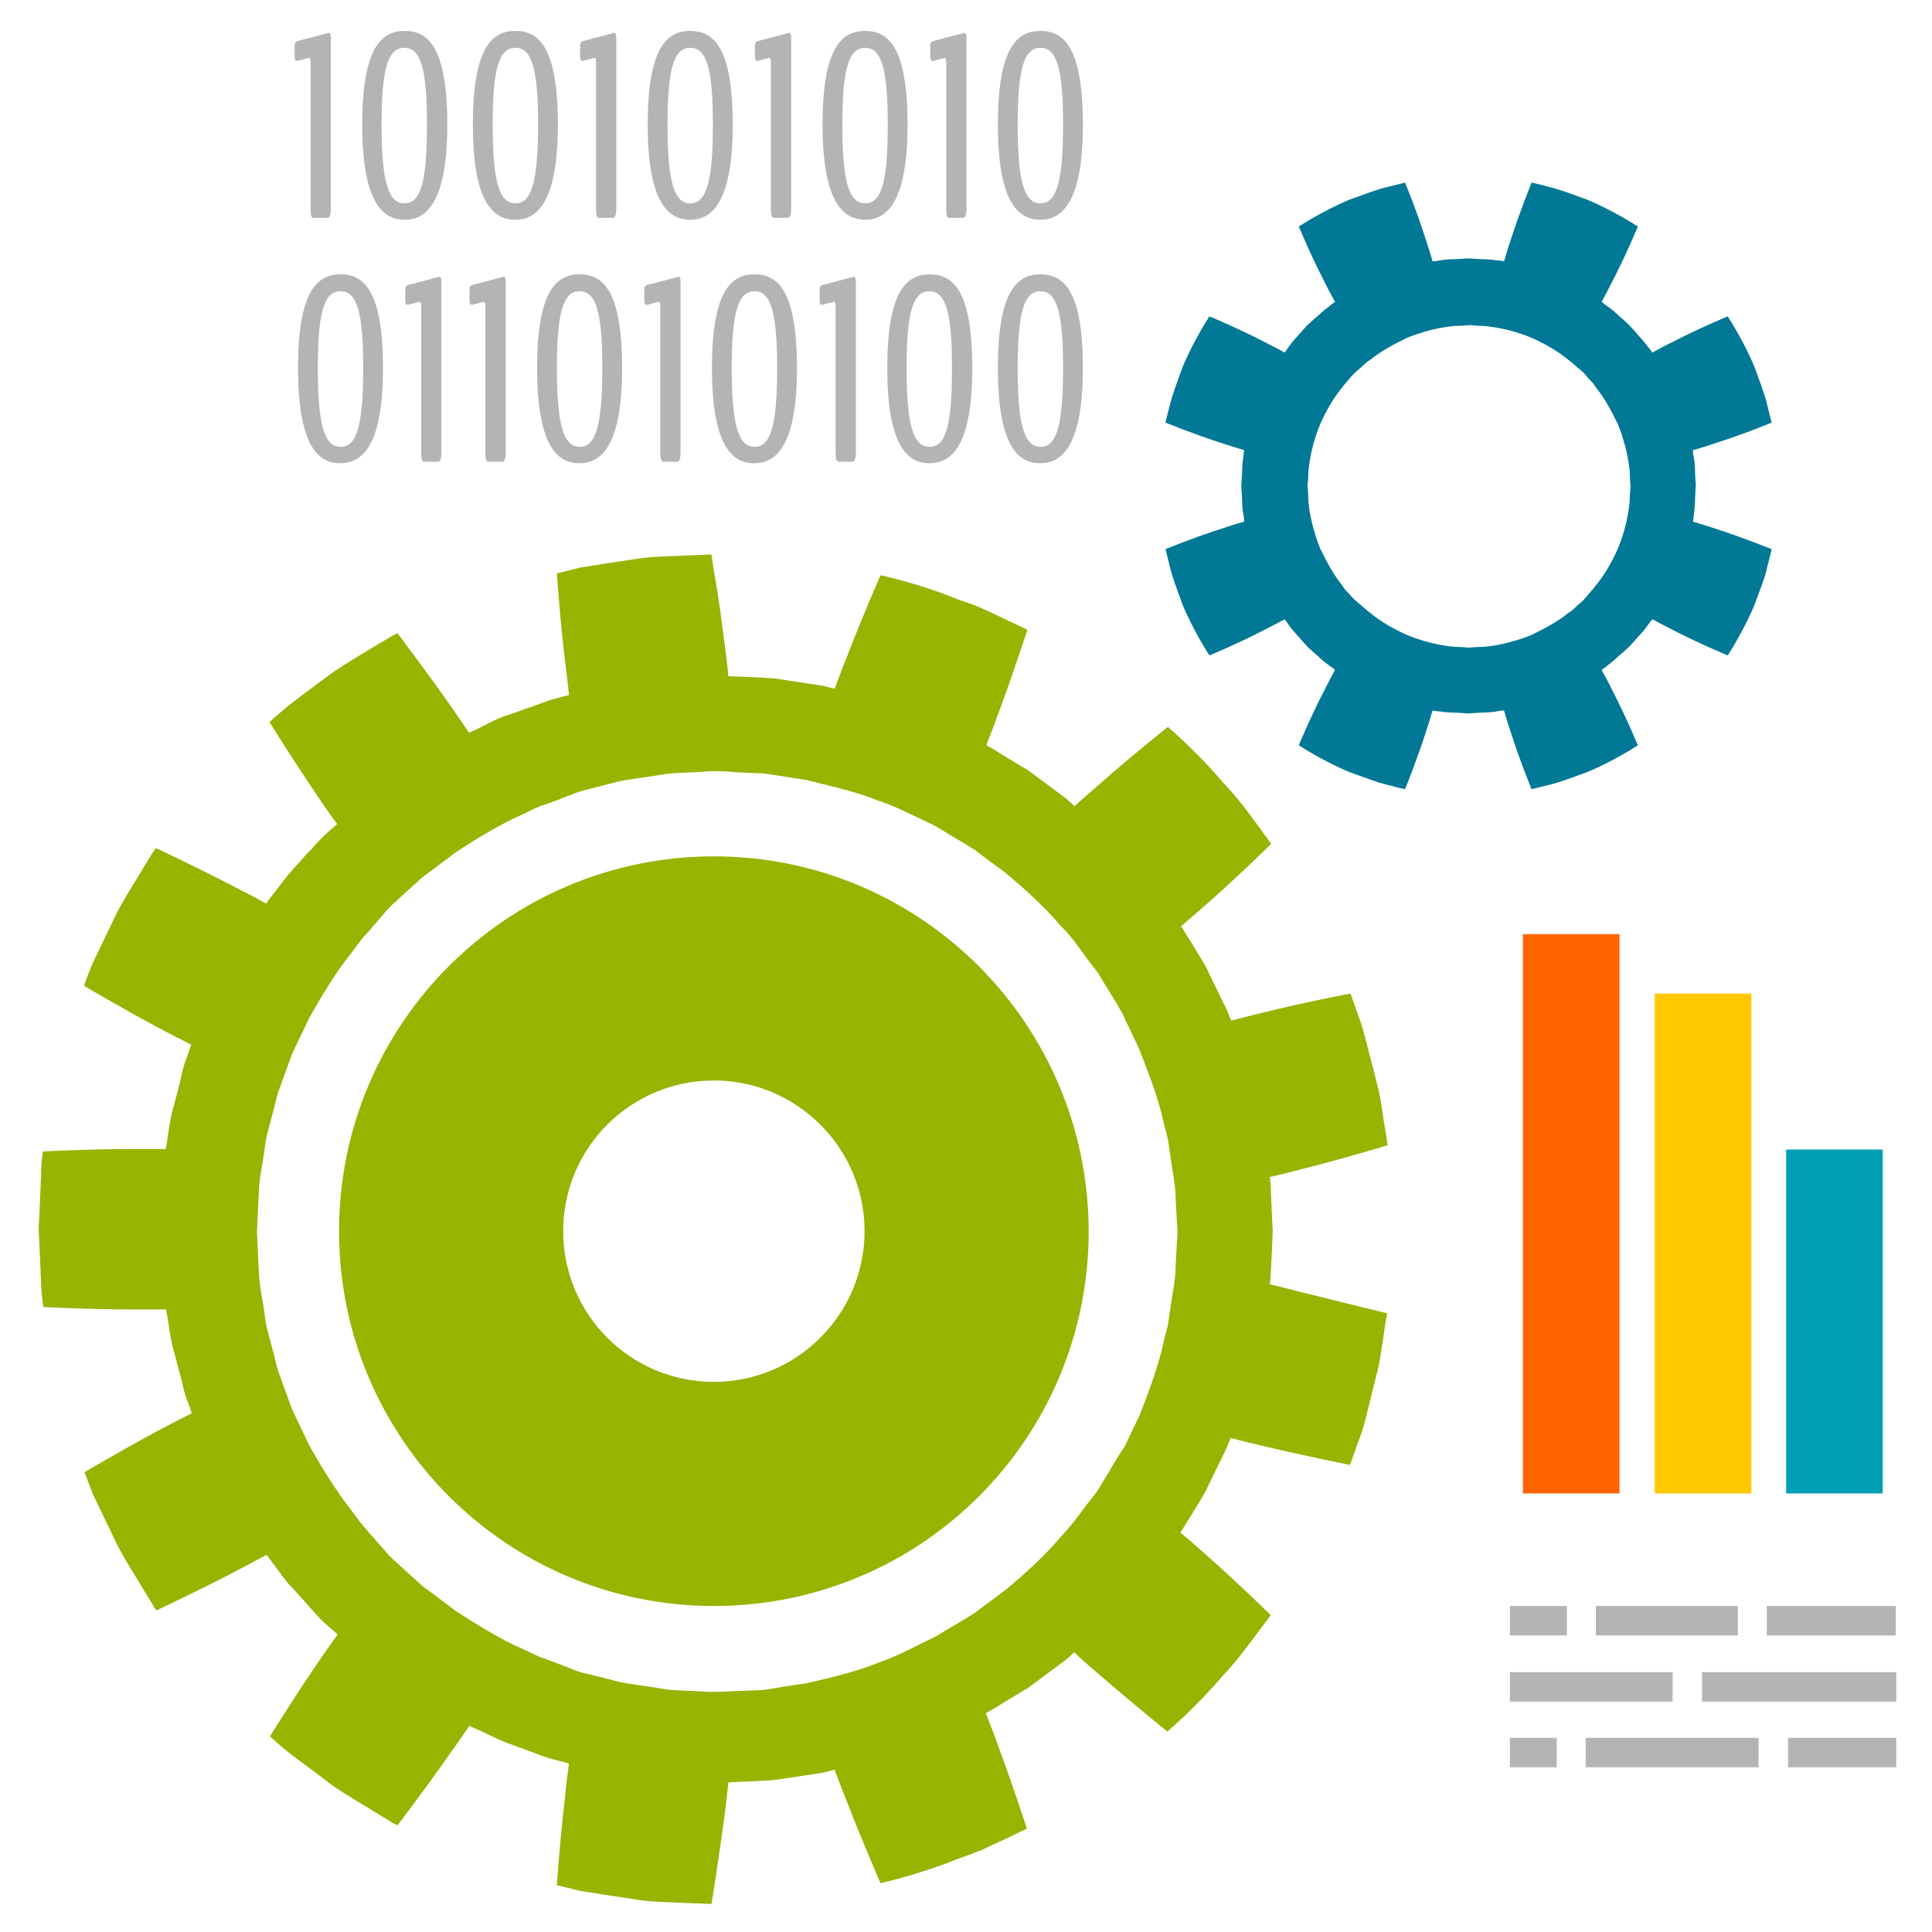 <?xml version="1.0" encoding="utf-8"?>
<!-- Generator: Adobe Illustrator 22.1.0, SVG Export Plug-In . SVG Version: 6.00 Build 0)  -->
<svg version="1.1" id="Layer_1" xmlns="http://www.w3.org/2000/svg" xmlns:xlink="http://www.w3.org/1999/xlink" x="0px" y="0px"
	 viewBox="0 0 400 400" style="enable-background:new 0 0 400 400;" xml:space="preserve">
<style type="text/css">
	.st0{fill:#96B400;}
	.st1{fill:#007896;}
	.st2{fill:#B4B4B4;}
	.st3{fill:#FF6400;}
	.st4{fill:#FFC800;}
	.st5{fill:#00A0B4;}
</style>
<g>
	<g>
		<path class="st0" d="M269.7,267.6c-2.3-0.6-4.7-1.2-6.8-1.7c0.1-0.8,0.2-1.6,0.2-2.4c0.3-5.2,0.4-8.7,0.4-8.7s-0.2-3.5-0.4-8.7
			c0-0.7-0.1-1.6-0.2-2.4c2.2-0.5,4.5-1.1,6.8-1.7c8.8-2.2,17.6-4.9,17.6-4.9s-0.3-2-0.8-5c-0.2-1.5-0.5-3.3-0.8-5.1
			c-0.4-1.9-0.9-3.8-1.4-5.8c-1.1-3.9-1.9-7.9-3-10.7c-1-2.9-1.7-4.8-1.7-4.8s-9,1.7-17.9,3.9c-2.3,0.6-4.6,1.1-6.8,1.7
			c-0.3-0.7-0.6-1.5-0.9-2.2c-2.3-4.7-3.8-7.8-3.8-7.8s-0.3-0.8-1.1-2.1c-0.8-1.3-1.9-3.2-3.3-5.4c-0.4-0.6-0.8-1.4-1.3-2
			c1.7-1.5,3.5-3,5.3-4.6c6.9-6.1,13.4-12.5,13.4-12.5s-1.2-1.6-3-4.1c-1.8-2.5-4.2-5.7-7-8.6c-5.2-6.2-11.4-11.5-11.4-11.5
			c0,0-7.2,5.7-14.1,11.8c-1.8,1.6-3.6,3.1-5.2,4.6c-0.6-0.5-1.3-1.1-1.8-1.6c-4.2-3.1-7-5.2-7-5.2s-0.7-0.6-2-1.3
			c-1.3-0.8-3.2-1.9-5.4-3.3c-0.6-0.4-1.4-0.8-2.1-1.2c0.8-2.1,1.7-4.3,2.5-6.6c3.2-8.6,6-17.3,6-17.3s-1.8-0.9-4.6-2.2
			c-1.4-0.7-3-1.4-4.7-2.2c-1.7-0.8-3.7-1.4-5.6-2.1c-7.5-3.1-15.5-4.8-15.5-4.8c0,0-3.7,8.4-7,17c-0.9,2.2-1.7,4.4-2.5,6.5
			c-0.8-0.2-1.6-0.4-2.3-0.6c-5.2-0.8-8.6-1.3-8.6-1.3s-0.9-0.2-2.4-0.3c-1.5-0.1-3.7-0.2-6.3-0.3c-0.7,0-1.6-0.1-2.4-0.1
			c-0.2-2.2-0.5-4.6-0.8-6.9c-0.6-4.6-1.2-9.2-1.8-12.6c-0.6-3.4-0.9-5.7-0.9-5.7s-2,0.1-5,0.2c-3,0.2-7.1,0.1-11.1,0.8
			c-4,0.6-8,1.2-11,1.7c-2.9,0.7-4.9,1.2-4.9,1.2s0.6,9.2,1.7,18.3c0.3,2.4,0.6,4.7,0.8,6.9c-0.8,0.2-1.6,0.4-2.3,0.6
			c-2.5,0.6-4.5,1.6-6,2c-1.4,0.5-2.2,0.8-2.2,0.8s-0.8,0.3-2.3,0.8c-1.5,0.4-3.4,1.4-5.7,2.6c-0.7,0.3-1.4,0.7-2.2,1
			c-1.2-1.8-2.6-3.8-3.9-5.7c-5.3-7.5-10.9-14.9-10.9-14.9s-0.5,0.2-1.2,0.6c-0.8,0.5-1.8,1.1-3.2,1.9c-2.6,1.6-6.1,3.6-9.4,5.9
			c-3.2,2.4-6.5,4.8-8.9,6.7c-2.3,1.9-3.8,3.3-3.8,3.3s4.9,7.9,10,15.4c1.3,2,2.7,3.9,4,5.7c-0.6,0.5-1.2,1.1-1.8,1.6
			c-2,1.7-3.3,3.5-4.4,4.5c-1,1.1-1.6,1.8-1.6,1.8s-0.6,0.6-1.6,1.8c-1.1,1.1-2.3,2.9-3.9,4.9c-0.5,0.6-1,1.3-1.4,1.9
			c-1.9-1.1-4-2.2-6.2-3.3c-8.2-4.3-16.6-8.2-16.6-8.2s-0.3,0.4-0.8,1.1c-0.5,0.8-1.1,1.8-1.9,3.1c-1.5,2.6-3.8,6-5.6,9.6
			c-1.8,3.7-3.5,7.3-4.8,10c-1.2,2.8-1.8,4.7-1.8,4.7s7.9,4.7,16,9c2.1,1.1,4.2,2.2,6.2,3.2c-0.3,0.8-0.6,1.6-0.8,2.3
			c-1,2.4-1.3,4.6-1.7,6.1c-0.4,1.5-0.6,2.3-0.6,2.3s-0.2,0.8-0.6,2.3c-0.5,1.5-0.8,3.6-1.2,6.2c-0.1,0.7-0.2,1.6-0.4,2.4
			c-2.2,0-4.6,0-7,0c-9.2,0-18.4,0.5-18.4,0.5s-0.4,2-0.4,5c-0.1,3-0.3,7.1-0.5,11.1c0.2,4,0.4,8.1,0.5,11.1c0.1,3,0.5,5,0.5,5
			s9.2,0.5,18.4,0.5c2.4,0,4.8,0,7,0c0.1,0.8,0.3,1.6,0.4,2.4c0.4,2.6,0.7,4.7,1.2,6.2c0.4,1.5,0.6,2.3,0.6,2.3s0.2,0.8,0.6,2.3
			c0.5,1.4,0.7,3.6,1.7,6c0.3,0.7,0.5,1.5,0.8,2.3c-2,1-4.1,2.1-6.2,3.2c-8.1,4.3-16,9-16,9s0.7,1.9,1.8,4.7c1.3,2.7,3.1,6.4,4.8,10
			c1.8,3.6,4.1,7,5.6,9.6c0.8,1.3,1.5,2.4,1.9,3.1c0.4,0.8,0.8,1.2,0.8,1.2s8.4-3.9,16.6-8.2c2.1-1.1,4.2-2.2,6.2-3.3
			c0.5,0.7,1,1.3,1.4,1.9c1.6,2.1,2.8,3.9,3.9,4.9c1,1.1,1.6,1.8,1.6,1.8s0.6,0.6,1.6,1.8c1.1,1.1,2.4,2.9,4.4,4.5
			c0.6,0.5,1.2,1.1,1.8,1.6c-1.3,1.8-2.6,3.7-4,5.7c-5.2,7.6-10,15.4-10,15.4c0,0,1.5,1.4,3.8,3.3c2.4,1.8,5.7,4.2,8.9,6.7
			c3.3,2.3,6.9,4.3,9.4,5.9c1.3,0.8,2.4,1.4,3.1,1.9c0.8,0.4,1.2,0.6,1.2,0.6c0,0,5.6-7.3,10.9-14.9c1.4-1.9,2.7-3.9,4-5.7
			c0.7,0.4,1.5,0.7,2.2,1c2.3,1.1,4.3,2.1,5.7,2.6c1.4,0.5,2.2,0.8,2.2,0.8s0.8,0.3,2.2,0.8c1.4,0.5,3.4,1.4,6,2
			c0.7,0.2,1.5,0.4,2.3,0.6c-0.3,2.2-0.6,4.5-0.8,6.9c-1.1,9.1-1.7,18.3-1.7,18.3s2,0.5,4.9,1.2c3,0.5,7,1.1,11,1.7
			c4,0.7,8.1,0.6,11.1,0.8c3,0.1,5,0.2,5,0.2s0.4-2.3,0.9-5.7c0.5-3.4,1.2-8,1.8-12.6c0.3-2.4,0.6-4.7,0.8-6.9
			c0.8,0,1.7-0.1,2.4-0.1c2.6-0.1,4.8-0.2,6.3-0.3c1.5-0.2,2.4-0.3,2.4-0.3s3.4-0.5,8.6-1.3c0.7-0.2,1.5-0.4,2.3-0.6
			c0.8,2.1,1.6,4.3,2.5,6.5c3.3,8.5,7,17,7,17c0,0,7.9-1.8,15.4-4.8c1.9-0.7,3.8-1.4,5.6-2.1c1.7-0.8,3.3-1.6,4.7-2.2
			c2.7-1.3,4.6-2.2,4.6-2.2s-2.8-8.7-6-17.3c-0.8-2.3-1.7-4.5-2.5-6.6c0.7-0.4,1.4-0.8,2.1-1.2c2.2-1.4,4.1-2.5,5.4-3.3
			c1.3-0.7,2-1.3,2-1.3s2.8-2.1,7-5.2c0.6-0.5,1.2-1,1.8-1.6c1.6,1.5,3.4,3.1,5.2,4.6c6.9,6,14.1,11.8,14.1,11.8s6.2-5.3,11.4-11.5
			c2.8-2.9,5.2-6.2,7-8.6c1.8-2.4,3-4,3-4s-6.5-6.4-13.4-12.5c-1.8-1.6-3.6-3.2-5.3-4.6c0.4-0.7,0.9-1.4,1.3-2.1
			c1.4-2.2,2.5-4.1,3.3-5.4c0.8-1.3,1.1-2.1,1.1-2.1s1.5-3.1,3.8-7.8c0.3-0.7,0.6-1.5,0.9-2.2c2.1,0.6,4.4,1.1,6.8,1.7
			c8.9,2.1,17.9,3.9,17.9,3.9c0,0,0.7-1.9,1.7-4.8c1.2-2.8,2-6.8,3-10.7c0.5-2,1-3.9,1.4-5.8c0.3-1.9,0.6-3.6,0.8-5.1
			c0.4-3,0.8-5,0.8-5S278.5,269.8,269.7,267.6z M231.9,300.9c-0.7,1.1-1.6,2.6-2.7,4.5c-0.6,0.9-1.2,1.9-1.8,3c-0.7,1-1.5,2-2.4,3.1
			c-1.6,2.2-3.3,4.5-5.3,6.6c-3.7,4.4-8.1,8.2-11.4,11c-3.5,2.6-5.8,4.3-5.8,4.3c0,0-0.5,0.5-1.6,1.1c-1.1,0.7-2.6,1.6-4.5,2.7
			c-0.9,0.5-1.9,1.2-3,1.8c-1.1,0.5-2.3,1.1-3.5,1.7c-2.4,1.2-5,2.5-7.7,3.4c-5.3,2.2-11,3.4-15.2,4.4c-4.3,0.6-7.1,1.1-7.1,1.1
			s-0.7,0.1-2,0.3c-1.3,0.1-3.1,0.1-5.2,0.2c-2.2,0.1-4.7,0.3-7.4,0.1c-2.7-0.2-5.6-0.1-8.4-0.6c-2.8-0.5-5.7-0.8-8.4-1.3
			c-2.6-0.7-5-1.3-7.1-1.8c-2.1-0.4-3.7-1.3-4.9-1.7c-1.2-0.4-1.8-0.7-1.8-0.7s-0.7-0.2-1.9-0.7c-1.2-0.3-2.8-1.2-4.8-2.1
			c-4-1.7-8.9-4.7-13.7-7.8c-2.3-1.7-4.6-3.5-6.8-5.1c-2-1.8-3.9-3.5-5.5-5c-1.7-1.4-2.7-2.9-3.6-3.8c-0.8-0.9-1.3-1.5-1.3-1.5
			s-0.5-0.5-1.3-1.5c-0.9-0.9-1.9-2.4-3.2-4.1c-2.7-3.4-5.8-8.3-8.6-13.3c-1.2-2.6-2.5-5.2-3.6-7.6c-0.9-2.5-1.8-4.9-2.5-6.9
			c-0.8-2-1-3.8-1.4-5c-0.3-1.2-0.5-1.9-0.5-1.9s-0.2-0.7-0.5-1.9c-0.4-1.2-0.6-3-0.9-5.1c-0.3-2.1-0.9-4.6-1-7.3
			c-0.1-2.7-0.3-5.6-0.4-8.5c0.1-2.9,0.3-5.8,0.4-8.5c0.1-2.7,0.7-5.2,1-7.3c0.3-2.1,0.5-3.9,0.9-5.1c0.3-1.2,0.5-1.9,0.5-1.9
			s0.2-0.7,0.5-1.9c0.4-1.2,0.6-3,1.4-5c0.7-2,1.6-4.4,2.5-6.9c1.1-2.5,2.4-5,3.6-7.6c2.8-5,5.8-9.9,8.6-13.3
			c1.3-1.7,2.3-3.2,3.2-4.1c0.9-0.9,1.3-1.5,1.3-1.5s0.5-0.5,1.3-1.5c0.9-0.9,1.9-2.4,3.6-3.8c1.6-1.5,3.5-3.2,5.5-5
			c2.2-1.6,4.5-3.4,6.8-5.1c4.8-3.2,9.8-6.1,13.7-7.8c1.9-0.9,3.5-1.8,4.8-2.1c1.2-0.4,1.9-0.7,1.9-0.7s0.7-0.2,1.8-0.7
			c1.2-0.4,2.8-1.2,4.9-1.7c2.1-0.5,4.5-1.2,7.1-1.8c2.6-0.5,5.5-0.8,8.4-1.3c2.8-0.5,5.8-0.4,8.4-0.6c2.7-0.3,5.2-0.1,7.4,0.1
			c2.2,0.1,4,0.2,5.2,0.2c1.2,0.2,2,0.3,2,0.3s2.8,0.4,7.1,1.1c4.2,1.1,9.8,2.2,15.2,4.4c2.8,0.9,5.3,2.2,7.7,3.3
			c1.2,0.6,2.4,1.1,3.5,1.7c1.1,0.6,2.1,1.2,3,1.8c1.9,1.1,3.4,2,4.5,2.7c1.1,0.6,1.6,1.1,1.6,1.1c0,0,2.3,1.7,5.8,4.3
			c3.3,2.8,7.7,6.6,11.4,11c2.1,2,3.7,4.4,5.3,6.6c0.8,1.1,1.6,2.1,2.4,3.1c0.6,1.1,1.2,2.1,1.8,3c1.1,1.8,2.1,3.4,2.7,4.5
			c0.7,1.1,0.9,1.7,0.9,1.8c0,0,1.3,2.6,3.1,6.5c1.5,4,3.8,9.4,5,15c0.3,1.4,0.8,2.8,1,4.2c0.2,1.4,0.4,2.8,0.6,4.1
			c0.4,2.7,0.9,5.1,0.9,7.3c0.2,4.3,0.4,7.2,0.4,7.2s-0.2,2.9-0.4,7.2c0,2.2-0.5,4.7-0.9,7.3c-0.2,1.3-0.4,2.7-0.6,4.1
			c-0.2,1.4-0.7,2.8-1,4.2c-1.2,5.6-3.4,11-4.9,15c-1.9,3.9-3.1,6.5-3.1,6.5S232.6,299.9,231.9,300.9z"/>
		<path class="st0" d="M147.8,177.3c-42.8,0-77.6,34.7-77.6,77.6c0,42.8,34.7,77.6,77.6,77.6c42.9,0,77.6-34.7,77.6-77.6
			C225.3,212,190.6,177.3,147.8,177.3z M147.8,286.1c-17.3,0-31.2-14-31.2-31.2c0-17.3,14-31.2,31.2-31.2c17.2,0,31.2,14,31.2,31.2
			C179,272.1,165,286.1,147.8,286.1z"/>
	</g>
	<path class="st1" d="M350.5,108c0.1-0.5,0.2-1.1,0.2-1.6c0.3-1.7,0.2-3.2,0.3-4.2c0-1,0.1-1.6,0.1-1.6s0-0.6-0.1-1.6
		c-0.1-1,0-2.5-0.3-4.2c-0.1-0.5-0.2-1-0.2-1.6c1.5-0.4,3-0.9,4.5-1.4c6-1.9,11.8-4.3,11.8-4.3s-0.4-1.5-0.9-3.6
		c-0.5-2.2-1.6-5-2.6-7.8c-2.3-5.6-5.6-10.6-5.6-10.6c0,0-5.8,2.4-11.4,5.3c-1.5,0.7-2.9,1.5-4.2,2.2c-0.3-0.4-0.6-0.9-1-1.3
		c-1-1.4-2.1-2.4-2.7-3.2c-0.7-0.7-1.1-1.2-1.1-1.2s-0.4-0.4-1.2-1.1c-0.8-0.6-1.7-1.7-3.2-2.7c-0.4-0.3-0.8-0.6-1.3-1
		c0.7-1.3,1.5-2.8,2.2-4.2c2.9-5.6,5.3-11.4,5.3-11.4s-5-3.3-10.6-5.6c-2.8-1-5.6-2.1-7.8-2.6c-2.2-0.6-3.6-0.9-3.6-0.9
		s-2.4,5.9-4.3,11.8c-0.5,1.5-1,3.1-1.4,4.5c-0.5-0.1-1.1-0.2-1.6-0.2c-1.7-0.3-3.2-0.2-4.2-0.3c-1-0.1-1.6-0.1-1.6-0.1
		s-0.6,0-1.6,0.1c-1,0.1-2.5,0-4.2,0.3c-0.5,0.1-1,0.2-1.6,0.2c-0.4-1.4-0.9-3-1.4-4.5c-1.9-6-4.3-11.8-4.3-11.8s-1.5,0.4-3.6,0.9
		c-2.2,0.5-5,1.6-7.8,2.6c-5.6,2.3-10.6,5.6-10.6,5.6s2.4,5.8,5.3,11.4c0.7,1.5,1.5,2.9,2.2,4.2c-0.4,0.3-0.9,0.6-1.3,1
		c-1.4,1-2.4,2.1-3.2,2.7c-0.7,0.7-1.2,1.1-1.2,1.1s-0.4,0.4-1.1,1.2c-0.6,0.8-1.7,1.7-2.7,3.2c-0.3,0.4-0.6,0.8-0.9,1.3
		c-1.3-0.7-2.8-1.5-4.2-2.2c-5.6-2.9-11.4-5.3-11.4-5.3s-3.3,5-5.6,10.6c-1,2.8-2.1,5.6-2.6,7.8c-0.6,2.2-0.9,3.6-0.9,3.6
		s5.9,2.4,11.8,4.3c1.6,0.5,3.1,1,4.5,1.4c-0.1,0.5-0.2,1.1-0.2,1.6c-0.3,1.7-0.2,3.2-0.3,4.2c-0.1,1-0.1,1.6-0.1,1.6s0,0.6,0.1,1.6
		c0.1,1,0,2.4,0.3,4.2c0.1,0.5,0.2,1,0.2,1.6c-1.5,0.4-3,0.9-4.5,1.4c-6,1.9-11.8,4.3-11.8,4.3s0.4,1.5,0.9,3.6
		c0.5,2.2,1.6,5,2.6,7.8c2.3,5.6,5.6,10.6,5.6,10.6s5.8-2.4,11.4-5.3c1.4-0.7,2.9-1.5,4.2-2.2c0.3,0.4,0.6,0.9,0.9,1.3
		c1,1.4,2.1,2.4,2.7,3.2c0.7,0.7,1.1,1.2,1.1,1.2s0.4,0.4,1.2,1.1c0.8,0.6,1.7,1.7,3.2,2.7c0.4,0.3,0.9,0.6,1.3,1
		c-0.7,1.3-1.5,2.8-2.2,4.2c-2.9,5.6-5.3,11.4-5.3,11.4s5,3.3,10.6,5.6c2.8,1,5.6,2.1,7.8,2.6c2.2,0.6,3.6,0.9,3.6,0.9
		s2.4-5.9,4.3-11.8c0.5-1.5,1-3.1,1.4-4.5c0.5,0.1,1.1,0.2,1.6,0.2c1.7,0.3,3.2,0.2,4.2,0.3c1,0.1,1.6,0.1,1.6,0.1s0.6,0,1.6-0.1
		c1-0.1,2.5,0,4.2-0.3c0.5-0.1,1-0.2,1.6-0.2c0.4,1.5,0.9,3,1.4,4.5c1.9,6,4.3,11.8,4.3,11.8s1.5-0.4,3.6-0.9c2.2-0.5,5-1.6,7.8-2.6
		c5.6-2.3,10.6-5.6,10.6-5.6c0,0-2.4-5.8-5.3-11.4c-0.7-1.5-1.5-2.9-2.2-4.2c0.4-0.3,0.9-0.6,1.3-1c1.4-1,2.4-2.1,3.2-2.7
		c0.7-0.7,1.2-1.1,1.2-1.1s0.4-0.4,1.1-1.2c0.6-0.8,1.7-1.7,2.7-3.2c0.3-0.4,0.6-0.8,1-1.3c1.3,0.7,2.8,1.5,4.2,2.2
		c5.6,2.9,11.4,5.3,11.4,5.3c0,0,3.3-5,5.6-10.6c1-2.8,2.2-5.6,2.6-7.8c0.6-2.2,0.9-3.6,0.9-3.6s-5.9-2.4-11.8-4.3
		C353.5,108.9,351.9,108.4,350.5,108z M327,125c-0.6,0.4-1.2,1.3-2.3,1.9c-1.9,1.6-4.8,3.2-7.7,4.6c-3,1.2-6.2,2-8.7,2.3
		c-1.2,0.2-2.3,0.1-3,0.2c-0.7,0-1.1,0.1-1.1,0.1s-0.4,0-1.1-0.1c-0.7-0.1-1.8,0-3-0.2c-2.4-0.3-5.6-1-8.7-2.3c-3-1.3-5.8-3-7.7-4.6
		c-1-0.7-1.7-1.5-2.3-1.9c-0.5-0.5-0.8-0.7-0.8-0.7s-0.3-0.3-0.8-0.8c-0.4-0.6-1.3-1.2-1.9-2.3c-1.6-1.9-3.2-4.8-4.6-7.7
		c-1.2-3-2-6.2-2.3-8.7c-0.2-1.2-0.1-2.3-0.2-3c0-0.7-0.1-1.1-0.1-1.1s0-0.4,0.1-1.1c0.1-0.7,0-1.8,0.2-3c0.3-2.4,1-5.6,2.3-8.7
		c1.3-3,3-5.8,4.6-7.7c0.7-1,1.5-1.7,1.9-2.3c0.5-0.5,0.8-0.8,0.8-0.8s0.3-0.3,0.8-0.7c0.6-0.4,1.2-1.3,2.3-1.9
		c1.9-1.6,4.8-3.2,7.7-4.6c3-1.2,6.2-2,8.7-2.3c1.2-0.2,2.3-0.1,3-0.2c0.7,0,1.1-0.1,1.1-0.1s0.4,0,1.1,0.1c0.7,0.1,1.8,0,3,0.2
		c2.4,0.3,5.6,1,8.7,2.3c3,1.3,5.8,3,7.7,4.6c1,0.7,1.7,1.5,2.3,1.9c0.5,0.5,0.8,0.7,0.8,0.7s0.3,0.3,0.7,0.8
		c0.4,0.6,1.3,1.2,1.9,2.3c1.6,1.9,3.2,4.8,4.6,7.7c1.2,3,2,6.2,2.3,8.7c0.2,1.2,0.1,2.3,0.2,3c0,0.7,0.1,1.1,0.1,1.1s0,0.4-0.1,1.1
		c-0.1,0.7,0,1.8-0.2,3c-0.3,2.4-1,5.6-2.3,8.7c-1.3,3-3,5.8-4.6,7.7c-0.7,1-1.5,1.7-1.9,2.3c-0.5,0.5-0.7,0.8-0.7,0.8
		S327.6,124.5,327,125z"/>
	<g>
		<g>
			<path class="st2" d="M64.3,43.4V12.7c0-0.5-0.2-0.8-0.4-0.7c0,0-2.3,0.6-2.3,0.6c-0.4,0.1-0.6-0.2-0.6-1V9.5c0-0.7,0.3-0.9,0.6-1
				l6.1-1.6c0.1,0,0.2-0.1,0.3-0.1c0.3,0,0.5,0.2,0.5,1.1v35.4c0,1.1-0.3,1.8-0.6,1.8h-3C64.5,45.2,64.3,44.5,64.3,43.4z"/>
			<path class="st2" d="M75,25.8c0-16,4-19.4,8.8-19.4c4.8,0,8.8,3.3,8.8,19.4c0,15.7-4.1,19.7-8.8,19.7C79,45.5,75,41.5,75,25.8z
				 M88.4,25.8c0-11.6-1.3-15.9-4.7-15.9S79,14.3,79,25.8c0,11.9,1.4,16.3,4.7,16.3C87.1,42.1,88.4,37.8,88.4,25.8z"/>
			<path class="st2" d="M97.9,25.8c0-16,4-19.4,8.8-19.4c4.8,0,8.8,3.3,8.8,19.4c0,15.7-4.1,19.7-8.8,19.7
				C101.9,45.5,97.9,41.5,97.9,25.8z M111.4,25.8c0-11.6-1.3-15.9-4.7-15.9s-4.7,4.4-4.7,15.9c0,11.9,1.4,16.3,4.7,16.3
				C110,42.1,111.4,37.8,111.4,25.8z"/>
			<path class="st2" d="M123.4,43.4V12.7c0-0.5-0.2-0.8-0.4-0.7c0,0-2.3,0.6-2.3,0.6c-0.4,0.1-0.6-0.2-0.6-1V9.5
				c0-0.7,0.3-0.9,0.6-1l6.1-1.6c0.1,0,0.2-0.1,0.3-0.1c0.3,0,0.5,0.2,0.5,1.1v35.4c0,1.1-0.3,1.8-0.6,1.8h-3
				C123.7,45.2,123.4,44.5,123.4,43.4z"/>
			<path class="st2" d="M134.1,25.8c0-16,4-19.4,8.8-19.4c4.8,0,8.8,3.3,8.8,19.4c0,15.7-4.1,19.7-8.8,19.7
				C138.1,45.5,134.1,41.5,134.1,25.8z M147.6,25.8c0-11.6-1.3-15.9-4.7-15.9s-4.7,4.4-4.7,15.9c0,11.9,1.4,16.3,4.7,16.3
				C146.2,42.1,147.6,37.8,147.6,25.8z"/>
			<path class="st2" d="M159.6,43.4V12.7c0-0.5-0.2-0.8-0.4-0.7c0,0-2.3,0.6-2.3,0.6c-0.4,0.1-0.6-0.2-0.6-1V9.5
				c0-0.7,0.3-0.9,0.6-1l6.1-1.6c0.1,0,0.2-0.1,0.3-0.1c0.3,0,0.5,0.2,0.5,1.1v35.4c0,1.1-0.3,1.8-0.6,1.8h-3
				C159.9,45.2,159.6,44.5,159.6,43.4z"/>
			<path class="st2" d="M170.3,25.8c0-16,4-19.4,8.8-19.4c4.8,0,8.8,3.3,8.8,19.4c0,15.7-4.1,19.7-8.8,19.7
				C174.4,45.5,170.3,41.5,170.3,25.8z M183.8,25.8c0-11.6-1.3-15.9-4.7-15.9s-4.7,4.4-4.7,15.9c0,11.9,1.4,16.3,4.7,16.3
				C182.5,42.1,183.8,37.8,183.8,25.8z"/>
			<path class="st2" d="M195.9,43.4V12.7c0-0.5-0.2-0.8-0.4-0.7c0,0-2.3,0.6-2.3,0.6c-0.4,0.1-0.6-0.2-0.6-1V9.5
				c0-0.7,0.3-0.9,0.6-1l6.1-1.6c0.1,0,0.2-0.1,0.3-0.1c0.3,0,0.5,0.2,0.5,1.1v35.4c0,1.1-0.3,1.8-0.6,1.8h-3
				C196.1,45.2,195.9,44.5,195.9,43.4z"/>
			<path class="st2" d="M206.6,25.8c0-16,4-19.4,8.8-19.4c4.8,0,8.8,3.3,8.8,19.4c0,15.7-4.1,19.7-8.8,19.7
				C210.6,45.5,206.6,41.5,206.6,25.8z M220.1,25.8c0-11.6-1.3-15.9-4.7-15.9s-4.7,4.4-4.7,15.9c0,11.9,1.4,16.3,4.7,16.3
				C218.7,42.1,220.1,37.8,220.1,25.8z"/>
		</g>
		<g>
			<path class="st2" d="M61.7,76.2c0-16,4-19.4,8.8-19.4c4.8,0,8.8,3.3,8.8,19.4c0,15.7-4.1,19.7-8.8,19.7
				C65.7,96,61.7,91.9,61.7,76.2z M75.2,76.2c0-11.6-1.3-15.9-4.7-15.9s-4.7,4.4-4.7,15.9c0,11.9,1.4,16.3,4.7,16.3
				C73.8,92.6,75.2,88.2,75.2,76.2z"/>
			<path class="st2" d="M87.2,93.8V63.2c0-0.5-0.2-0.8-0.4-0.7c0,0-2.3,0.6-2.3,0.6c-0.4,0.1-0.6-0.2-0.6-1V60c0-0.7,0.3-0.9,0.6-1
				l6.1-1.6c0.1,0,0.2-0.1,0.3-0.1c0.3,0,0.5,0.2,0.5,1.1v35.4c0,1.1-0.3,1.8-0.6,1.8h-3C87.4,95.6,87.2,95,87.2,93.8z"/>
			<path class="st2" d="M100.5,93.8V63.2c0-0.5-0.2-0.8-0.4-0.7c0,0-2.3,0.6-2.3,0.6c-0.4,0.1-0.6-0.2-0.6-1V60c0-0.7,0.3-0.9,0.6-1
				l6.1-1.6c0.1,0,0.2-0.1,0.3-0.1c0.3,0,0.5,0.2,0.5,1.1v35.4c0,1.1-0.3,1.8-0.6,1.8h-3C100.7,95.6,100.5,95,100.5,93.8z"/>
			<path class="st2" d="M111.2,76.2c0-16,4-19.4,8.8-19.4c4.8,0,8.8,3.3,8.8,19.4c0,15.7-4.1,19.7-8.8,19.7
				C115.2,96,111.2,91.9,111.2,76.2z M124.7,76.2c0-11.6-1.3-15.9-4.7-15.9c-3.4,0-4.7,4.4-4.7,15.9c0,11.9,1.4,16.3,4.7,16.3
				C123.3,92.6,124.7,88.2,124.7,76.2z"/>
			<path class="st2" d="M136.7,93.8V63.2c0-0.5-0.2-0.8-0.4-0.7c0,0-2.3,0.6-2.3,0.6c-0.4,0.1-0.6-0.2-0.6-1V60c0-0.7,0.3-0.9,0.6-1
				l6.1-1.6c0.1,0,0.2-0.1,0.3-0.1c0.4,0,0.5,0.2,0.5,1.1v35.4c0,1.1-0.3,1.8-0.6,1.8h-3C137,95.6,136.7,95,136.7,93.8z"/>
			<path class="st2" d="M147.4,76.2c0-16,4-19.4,8.8-19.4c4.8,0,8.8,3.3,8.8,19.4c0,15.7-4.1,19.7-8.8,19.7
				C151.4,96,147.4,91.9,147.4,76.2z M160.9,76.2c0-11.6-1.3-15.9-4.7-15.9s-4.7,4.4-4.7,15.9c0,11.9,1.4,16.3,4.7,16.3
				C159.5,92.6,160.9,88.2,160.9,76.2z"/>
			<path class="st2" d="M173,93.8V63.2c0-0.5-0.2-0.8-0.4-0.7c0,0-2.3,0.6-2.3,0.6c-0.4,0.1-0.6-0.2-0.6-1V60c0-0.7,0.3-0.9,0.6-1
				l6.1-1.6c0.1,0,0.2-0.1,0.3-0.1c0.3,0,0.5,0.2,0.5,1.1v35.4c0,1.1-0.3,1.8-0.6,1.8h-3C173.2,95.6,173,95,173,93.8z"/>
			<path class="st2" d="M183.7,76.2c0-16,4-19.4,8.8-19.4c4.8,0,8.8,3.3,8.8,19.4c0,15.7-4.1,19.7-8.8,19.7
				C187.7,96,183.7,91.9,183.7,76.2z M197.1,76.2c0-11.6-1.3-15.9-4.7-15.9c-3.4,0-4.7,4.4-4.7,15.9c0,11.9,1.4,16.3,4.7,16.3
				C195.8,92.6,197.1,88.2,197.1,76.2z"/>
			<path class="st2" d="M206.6,76.2c0-16,4-19.4,8.8-19.4c4.8,0,8.8,3.3,8.8,19.4c0,15.7-4.1,19.7-8.8,19.7
				C210.6,96,206.6,91.9,206.6,76.2z M220.1,76.2c0-11.6-1.3-15.9-4.7-15.9s-4.7,4.4-4.7,15.9c0,11.9,1.4,16.3,4.7,16.3
				C218.7,92.6,220.1,88.2,220.1,76.2z"/>
		</g>
	</g>
	<g>
		<rect x="315.3" y="193.4" class="st3" width="20" height="115.8"/>
		<rect x="342.6" y="205.7" class="st4" width="20" height="103.5"/>
		<rect x="369.8" y="238" class="st5" width="20" height="71.2"/>
	</g>
	<g>
		<rect x="365.8" y="332.5" class="st2" width="26.7" height="6.1"/>
		<rect x="330.4" y="332.5" class="st2" width="29.4" height="6.1"/>
		<rect x="312.6" y="332.5" class="st2" width="11.8" height="6.1"/>
		<rect x="352.4" y="346.2" class="st2" width="40.2" height="6.1"/>
		<rect x="312.6" y="346.2" class="st2" width="33.7" height="6.1"/>
		<rect x="370.2" y="359.8" class="st2" width="22.4" height="6.1"/>
		<rect x="328.3" y="359.8" class="st2" width="35.8" height="6.1"/>
		<rect x="312.6" y="359.8" class="st2" width="9.7" height="6.1"/>
	</g>
</g>
</svg>
